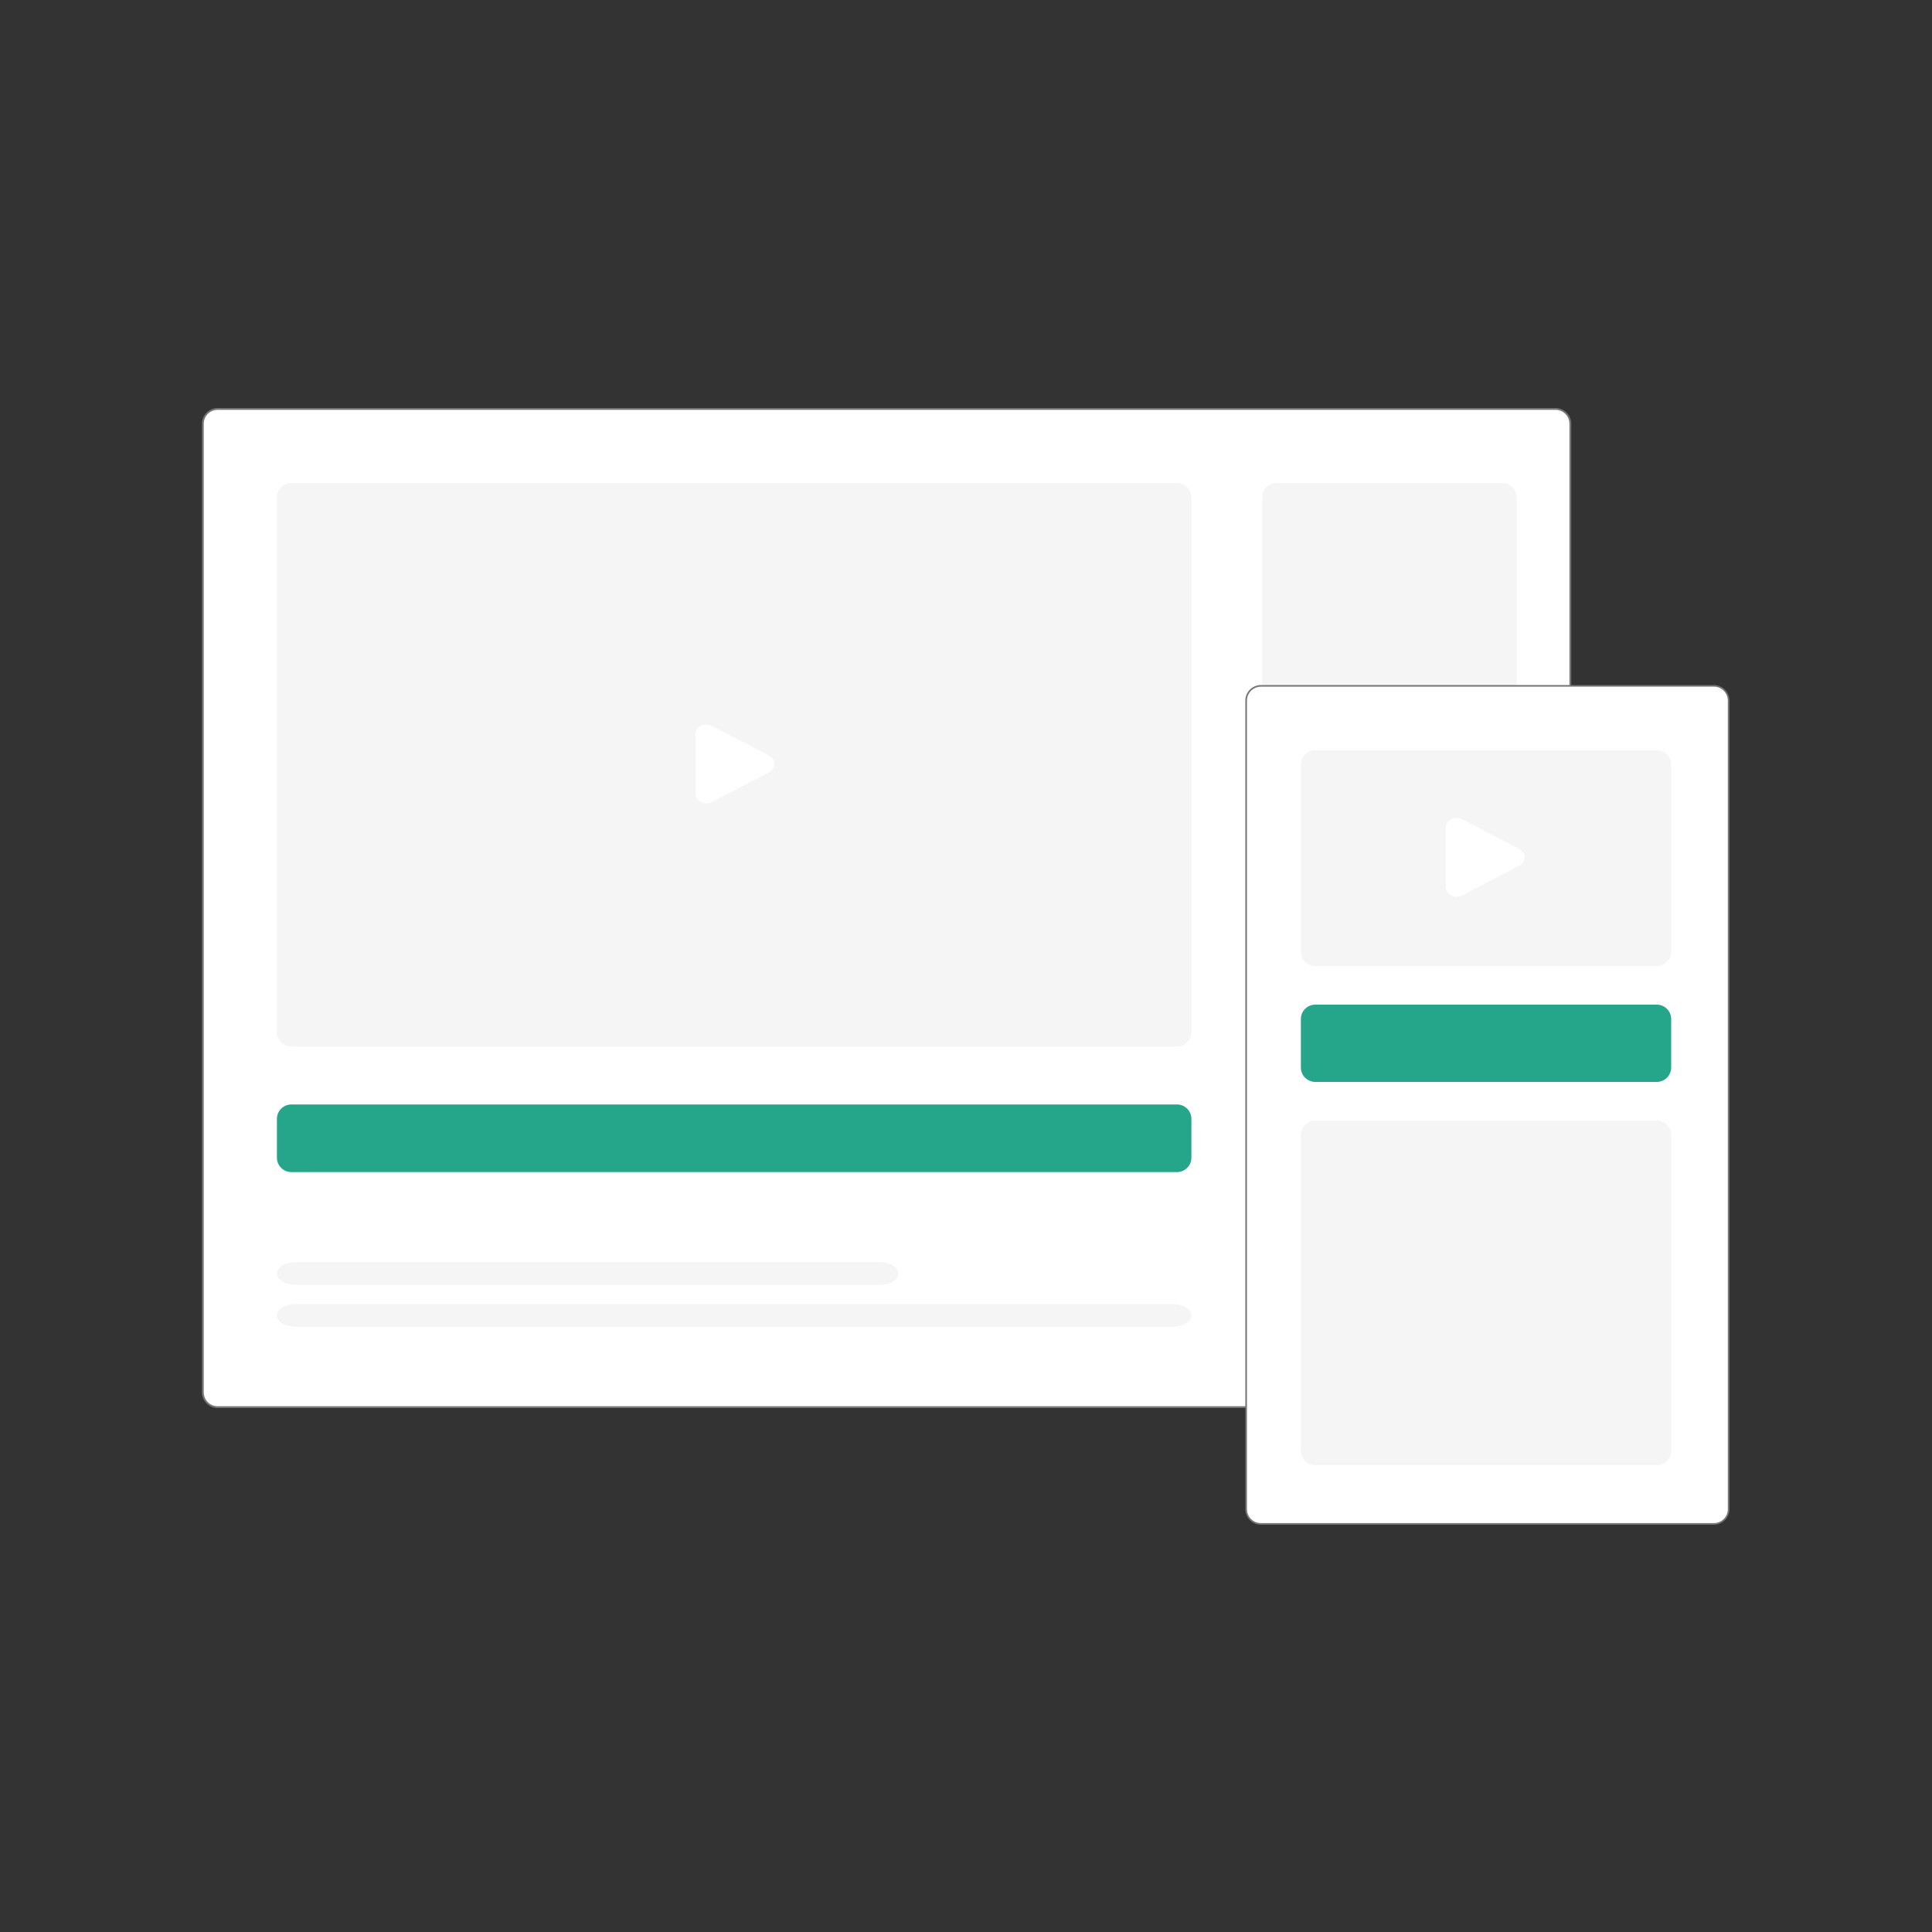 <svg width="600" height="600" viewBox="0 0 600 600" fill="none" xmlns="http://www.w3.org/2000/svg">
<rect x="0" y="0" width="600" height="600" fill="#333333" stroke="none"/>
<path d="M483.099 127H67.583C65.052 127 63 129.061 63 131.604V432.396C63 434.939 65.052 437 67.583 437H483.099C485.63 437 487.682 434.939 487.682 432.396V131.604C487.682 129.061 485.63 127 483.099 127Z" fill="white" stroke="#757575" stroke-width="0.559"/>
<path d="M273.324 392H91.677C88.541 392 86 393.567 86 395.5C86 397.433 88.541 399 91.677 399H273.324C276.459 399 279 397.433 279 395.5C279 393.567 276.459 392 273.324 392Z" fill="#F5F5F5"/>
<path d="M364.32 405H91.68C88.543 405 86 406.567 86 408.5C86 410.433 88.543 412 91.68 412H364.32C367.457 412 370 410.433 370 408.5C370 406.567 367.457 405 364.32 405Z" fill="#F5F5F5"/>
<path d="M365.525 150H90.475C88.004 150 86 152.004 86 154.475V320.525C86 322.996 88.004 325 90.475 325H365.525C367.996 325 370 322.996 370 320.525V154.475C370 152.004 367.996 150 365.525 150Z" fill="#F5F5F5"/>
<path d="M238.777 234.618C241.027 235.787 241.027 238.709 238.777 239.878L221.062 249.084C218.812 250.253 216 248.792 216 246.454V228.042C216 225.704 218.812 224.242 221.062 225.411L238.777 234.618Z" fill="white"/>
<path d="M466.525 150H396.475C394.004 150 392 152.004 392 154.475V415.525C392 417.996 394.004 420 396.475 420H466.525C468.996 420 471 417.996 471 415.525V154.475C471 152.004 468.996 150 466.525 150Z" fill="#F5F5F5"/>
<path d="M365.525 343H90.475C88.004 343 86 345.004 86 347.475V359.525C86 361.996 88.004 364 90.475 364H365.525C367.996 364 370 361.996 370 359.525V347.475C370 345.004 367.996 343 365.525 343Z" fill="#25A589"/>
<path d="M532.258 213H391.587C389.054 213 387 215.056 387 217.593V468.673C387 471.209 389.054 473.265 391.587 473.265H532.258C534.791 473.265 536.845 471.209 536.845 468.673V217.593C536.845 215.056 534.791 213 532.258 213Z" fill="white" stroke="#757575" stroke-width="0.5"/>
<path d="M514.525 348H408.475C406.004 348 404 350.004 404 352.475V450.525C404 452.996 406.004 455 408.475 455H514.525C516.996 455 519 452.996 519 450.525V352.475C519 350.004 516.996 348 514.525 348Z" fill="#F5F5F5"/>
<path d="M514.525 233H408.475C406.004 233 404 235.004 404 237.475V295.525C404 297.996 406.004 300 408.475 300H514.525C516.996 300 519 297.996 519 295.525V237.475C519 235.004 516.996 233 514.525 233Z" fill="#F5F5F5"/>
<path d="M471.777 263.618C474.027 264.787 474.027 267.709 471.777 268.878L454.062 278.084C451.812 279.253 449 277.792 449 275.454V257.042C449 254.704 451.812 253.242 454.062 254.411L471.777 263.618Z" fill="white"/>
<path d="M514.525 312H408.475C406.004 312 404 314.004 404 316.475V331.525C404 333.996 406.004 336 408.475 336H514.525C516.996 336 519 333.996 519 331.525V316.475C519 314.004 516.996 312 514.525 312Z" fill="#25A589"/>
</svg>
